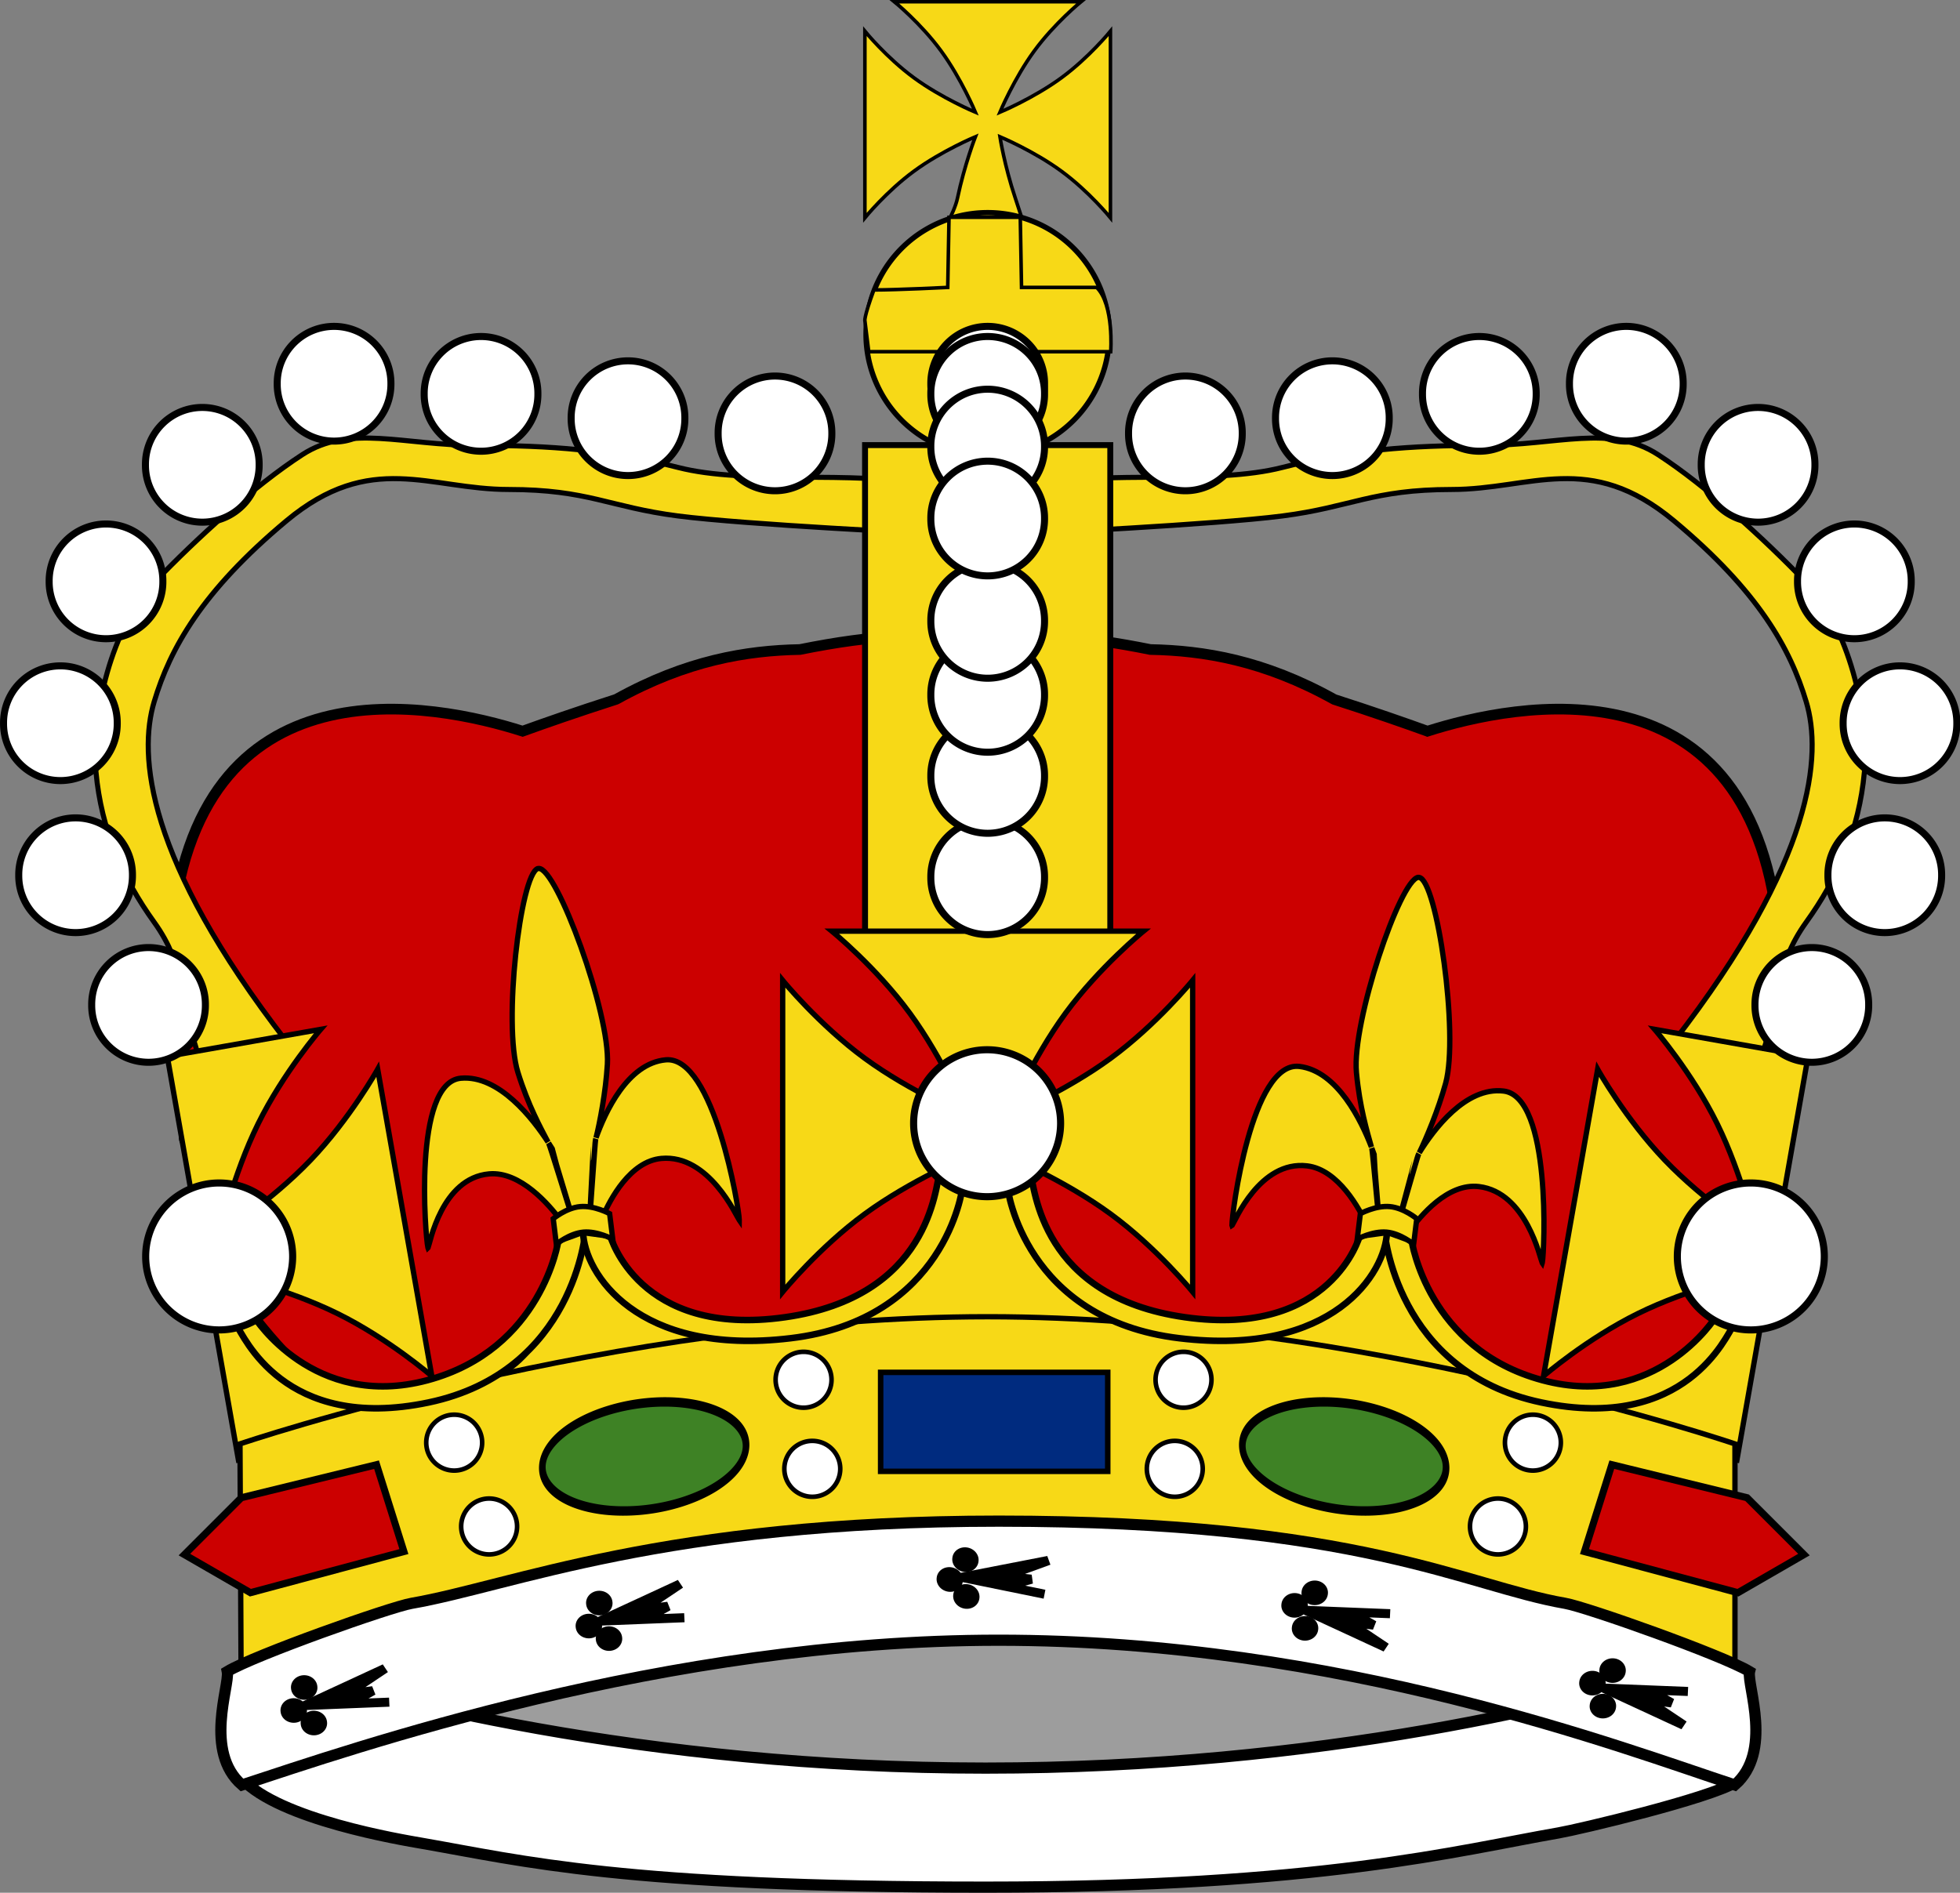 <?xml version="1.0" encoding="UTF-8" standalone="no"?>
<!-- Created with Inkscape (http://www.inkscape.org/) -->
<svg
   xmlns:svg="http://www.w3.org/2000/svg"
   xmlns="http://www.w3.org/2000/svg"
   version="1.0"
   width="300"
   height="289.762"
   id="svg27395">
  <rect width="100%" height="100%" fill="#808080" stroke="none"/>
  <defs
     id="defs27397" />
  <g
     id="layer1">
    <g
       id="g1989">
      <path
         d="M 137.662,97.434 C 133.185,97.568 127.948,98.321 122.443,99.434 C 114.26,99.59 105.088,101.092 94.381,107.027 C 94.331,107.055 94.274,107.062 94.225,107.09 C 88.364,108.973 83.348,110.724 80.006,111.934 C 79.997,111.931 79.984,111.936 79.975,111.934 C 66.914,107.763 29.581,99.81 26.193,143.902 C 26.173,144.173 26.281,144.621 26.506,145.184 C 26.509,145.192 26.503,145.207 26.506,145.215 C 25.261,152.144 27.881,164.309 27.881,164.309 C 29.432,165.421 30.551,167.864 30.85,168.652 C 30.853,168.665 30.848,168.7 30.85,168.715 C 30.873,169.595 27.697,173.099 28.256,174.559 C 28.259,174.565 28.284,174.583 28.287,174.59 C 28.299,174.615 28.304,174.66 28.318,174.684 C 28.322,174.689 28.346,174.709 28.35,174.715 C 28.358,174.726 28.372,174.766 28.381,174.777 C 28.385,174.783 28.408,174.803 28.412,174.809 C 28.417,174.814 28.439,174.835 28.443,174.84 C 28.449,174.845 28.469,174.866 28.475,174.871 C 28.491,174.885 28.519,174.889 28.537,174.902 C 29.66,175.753 30.642,179.363 31.412,182.527 C 31.417,182.547 31.407,182.57 31.412,182.59 C 31.41,182.602 31.415,182.609 31.412,182.621 C 31.172,183.832 31.257,184.892 31.943,185.621 C 32.047,185.732 32.128,185.839 32.225,185.965 C 33.101,189.867 41.914,227.194 41.412,229.184 C 40.916,231.179 44.403,233.686 47.568,234.684 C 47.939,234.8 48.824,234.921 50.193,235.027 C 50.238,235.043 50.274,235.043 50.318,235.059 C 69.015,241.661 85.078,237.29 119.756,235.777 C 128.809,235.7 138.501,235.581 148.725,235.402 C 148.847,235.4 148.978,235.404 149.1,235.402 C 149.318,235.399 149.539,235.406 149.756,235.402 C 159.98,235.581 169.671,235.7 178.725,235.777 C 213.403,237.29 229.466,241.661 248.162,235.059 C 248.204,235.055 248.246,235.03 248.287,235.027 C 249.657,234.921 250.542,234.8 250.912,234.684 C 254.078,233.686 257.564,231.179 257.068,229.184 C 256.566,227.194 257.725,219.387 257.725,216.559 C 257.725,213.73 259.718,210.418 260.881,209.09 C 261.223,208.697 261.632,207.856 262.006,206.809 C 263.638,207.411 265.739,208.536 266.412,208.59 C 266.418,208.59 266.438,208.59 266.443,208.59 C 266.449,208.59 266.47,208.59 266.475,208.59 C 266.48,208.589 266.501,208.59 266.506,208.59 C 266.51,208.589 266.533,208.591 266.537,208.59 C 266.541,208.588 266.565,208.591 266.568,208.59 C 266.575,208.586 266.595,208.563 266.6,208.559 C 266.602,208.556 266.598,208.53 266.6,208.527 C 266.602,208.521 266.63,208.504 266.631,208.496 C 266.631,208.492 266.631,208.469 266.631,208.465 C 266.629,208.451 266.604,208.418 266.6,208.402 C 266.596,208.391 266.605,208.352 266.6,208.34 C 266.597,208.333 266.572,208.315 266.568,208.309 C 266.399,207.964 265.823,207.29 264.662,206.152 C 264.656,206.146 264.637,206.127 264.631,206.121 C 263.224,204.473 265.38,189.867 266.256,185.965 C 266.352,185.839 266.433,185.732 266.537,185.621 C 267.224,184.892 267.309,183.832 267.068,182.621 C 267.071,182.611 267.066,182.6 267.068,182.59 C 267.063,182.565 267.074,182.552 267.068,182.527 C 267.839,179.363 268.821,175.753 269.943,174.902 C 269.961,174.889 269.99,174.885 270.006,174.871 C 270.011,174.866 270.032,174.845 270.037,174.84 C 270.042,174.835 270.064,174.814 270.068,174.809 C 270.073,174.803 270.095,174.783 270.1,174.777 C 270.108,174.766 270.123,174.726 270.131,174.715 C 270.135,174.709 270.159,174.689 270.162,174.684 C 270.183,174.648 270.209,174.597 270.225,174.559 C 270.784,173.099 267.608,169.595 267.631,168.715 C 267.633,168.693 267.655,168.671 267.662,168.652 C 267.961,167.864 269.049,165.421 270.6,164.309 C 270.6,164.309 273.22,152.144 271.975,145.215 C 271.973,145.206 271.976,145.193 271.975,145.184 C 272.2,144.621 272.308,144.173 272.287,143.902 C 268.9,99.81 231.567,107.763 218.506,111.934 C 218.497,111.93 218.484,111.937 218.475,111.934 C 215.133,110.724 210.117,108.973 204.256,107.09 C 204.211,107.065 204.176,107.052 204.131,107.027 C 193.423,101.088 184.252,99.592 176.068,99.434 C 166.161,97.431 157.104,96.596 151.818,98.434 C 150.964,98.73 150.089,98.98 149.225,99.184 C 148.369,98.981 147.508,98.727 146.662,98.434 C 144.313,97.617 141.244,97.326 137.662,97.434 z "
         style="font-size:12px;fill:#cc0000;fill-opacity:1;stroke:#000000;stroke-width:1.629;stroke-miterlimit:4;stroke-dasharray:none;stroke-opacity:1"
         id="path1653" />
      <g
         id="g1821">
        <path
           d="M 82.306,132.969 C 79.645,133.918 76.969,156.78 79.267,164.157 C 80.857,169.264 82.774,172.714 83.88,174.838 C 81.588,171.306 76.403,164.539 70.538,165.065 C 63.166,165.727 65.122,189.445 65.49,190.949 C 65.492,190.955 65.492,190.969 65.493,190.974 C 65.495,190.978 65.512,190.994 65.513,190.997 C 65.514,190.996 65.529,190.997 65.53,190.996 C 65.791,190.402 67.572,180.366 74.865,179.711 C 79.665,179.281 84.089,184.497 85.754,186.737 C 85.845,187.483 85.947,188.203 86.041,188.931 C 85.235,191.26 85.196,196.611 82.677,203.569 C 79.633,211.976 67.381,213.909 65.315,214.177 C 65.839,214.13 85.563,212.36 92.042,211.779 C 92.068,211.776 92.101,211.776 92.126,211.771 C 92.138,211.772 92.148,211.768 92.16,211.768 C 92.185,211.768 118.447,209.409 118.971,209.362 C 116.885,209.467 113.08,204.289 101.06,201.143 C 94.443,195.541 93.906,190.482 92.55,188.347 C 92.465,187.618 92.389,186.895 92.297,186.15 C 93.379,183.663 96.437,177.775 101.237,177.345 C 108.53,176.69 112.716,186.191 113.116,186.725 C 113.117,186.726 113.132,186.723 113.133,186.724 C 113.133,186.721 113.146,186.702 113.146,186.698 C 113.147,186.693 113.143,186.679 113.143,186.673 C 113.138,185.136 109.275,161.589 101.903,162.251 C 96.038,162.777 92.614,170.316 91.232,174.179 C 91.797,171.905 92.714,167.204 92.967,162.928 C 93.425,155.183 85.189,132.716 82.441,132.957 C 82.398,132.96 82.348,132.954 82.306,132.969 z M 83.966,174.98 C 84.204,175.35 84.412,175.668 84.579,175.947 C 84.583,175.953 85.161,178.27 85.164,178.276 C 85.169,178.326 87.571,186.186 87.576,186.237 C 87.396,185.941 84.208,175.437 83.966,174.98 z M 91.183,174.333 C 91.057,174.822 90.379,185.673 90.274,185.995 C 90.267,185.945 90.829,175.462 90.821,175.412 C 90.82,175.404 90.873,177.772 90.872,177.764 C 90.968,177.461 91.04,174.737 91.183,174.333 z "
           style="fill:#f7d917;fill-opacity:1;fill-rule:evenodd;stroke:#000000;stroke-width:0.814;stroke-linecap:butt;stroke-linejoin:miter;stroke-miterlimit:4;stroke-dasharray:none;stroke-opacity:1"
           id="path13497" />
        <path
           d="M 217.074,134.312 C 214.273,134.687 206.902,156.494 207.616,164.187 C 208.11,169.513 209.268,173.287 209.908,175.594 C 208.401,171.662 204.735,163.965 198.89,163.261 C 191.541,162.375 188.523,185.981 188.571,187.53 C 188.571,187.535 188.568,187.549 188.568,187.554 C 188.569,187.558 188.582,187.578 188.583,187.581 C 188.584,187.58 188.599,187.584 188.6,187.583 C 188.979,187.057 192.807,177.61 200.077,178.486 C 204.862,179.063 208.105,185.085 209.267,187.623 C 209.202,188.371 209.151,189.096 209.092,189.828 C 207.819,191.938 202.834,200.178 195.362,203.172 C 187.063,206.499 185.646,210.381 183.57,210.213 C 184.092,210.276 203.754,212.646 210.211,213.424 C 210.237,213.427 210.27,213.433 210.295,213.434 C 210.307,213.437 210.317,213.436 210.329,213.438 C 210.354,213.444 210.387,213.445 210.413,213.448 C 216.871,214.227 236.532,216.596 237.054,216.659 C 234.992,216.328 228.959,213.293 222.758,206.523 C 217.273,200.535 216.463,192.98 215.58,190.61 C 215.648,189.879 215.724,189.157 215.789,188.409 C 217.365,186.201 221.58,181.078 226.365,181.654 C 233.634,182.53 235.753,192.694 236.033,193.3 C 236.034,193.301 236.049,193.301 236.05,193.302 C 236.051,193.299 236.068,193.283 236.069,193.279 C 236.07,193.274 236.07,193.26 236.071,193.254 C 236.385,191.75 237.503,167.914 230.154,167.029 C 224.308,166.324 219.391,172.987 217.237,176.477 C 218.262,174.371 220.136,169.963 221.273,165.833 C 223.331,158.353 219.946,134.664 217.208,134.328 C 217.165,134.323 217.118,134.306 217.074,134.312 z M 209.963,175.751 C 210.118,176.162 210.256,176.516 210.361,176.824 C 210.364,176.831 210.447,179.217 210.45,179.223 C 210.444,179.274 211.159,187.462 211.154,187.512 C 211.039,187.185 210.104,176.248 209.963,175.751 z M 217.157,176.618 C 216.932,177.071 214.012,187.543 213.843,187.836 C 213.846,187.785 216.575,177.649 216.578,177.599 C 216.579,177.59 216.139,179.918 216.139,179.909 C 216.296,179.633 216.933,176.983 217.157,176.618 z "
           style="fill:#f7d917;fill-opacity:1;fill-rule:evenodd;stroke:#000000;stroke-width:0.814;stroke-linecap:butt;stroke-linejoin:miter;stroke-miterlimit:4;stroke-dasharray:none;stroke-opacity:1"
           id="path27451" />
        <g
           transform="matrix(1.086,0,0,1.086,6.915,26.112)"
           id="g33161">
          <g
             id="g33067">
            <g
               id="g33040">
              <path
                 d="M 24.308,134.56 L 33.998,122.746 C 33.998,122.746 34.901,123.914 33.998,122.746 C 14.132,97.065 13.127,82.331 15.363,74.87 C 17.599,67.409 22.072,59.326 33.998,49.377 C 45.924,39.429 54.154,44.958 65.334,44.958 C 76.515,44.958 79.497,47.445 89.186,48.689 C 98.876,49.932 124.964,51.176 124.964,51.176 L 124.964,44.336 C 124.964,44.336 125.993,44.528 124.964,44.336 C 113.446,42.189 98.876,44.336 89.186,41.849 C 79.497,39.362 71.297,38.741 60.862,38.741 C 50.427,38.741 42.942,35.698 36.234,40.051 C 29.525,44.403 21.326,51.864 15.363,58.082 C 9.4,64.3 6.419,76.735 7.164,84.818 C 7.91,92.901 10.891,99.741 15.363,105.958 C 19.836,112.176 19.09,117.15 20.581,121.502 C 22.072,125.855 24.308,135.181 24.308,134.56 z "
                 style="fill:#f7d917;fill-opacity:1;fill-rule:evenodd;stroke:#000000;stroke-width:0.715;stroke-linecap:butt;stroke-linejoin:miter;stroke-miterlimit:4;stroke-dasharray:none;stroke-opacity:1"
                 id="path28377" />
              <path
                 d="M 239.255,134.56 L 229.565,122.746 C 229.565,122.746 228.661,123.914 229.565,122.746 C 249.43,97.065 250.435,82.331 248.199,74.87 C 245.963,67.409 241.491,59.326 229.565,49.377 C 217.639,39.429 209.409,44.958 198.228,44.958 C 187.047,44.958 184.066,47.445 174.376,48.689 C 164.686,49.932 138.598,51.176 138.598,51.176 L 138.598,44.336 C 138.598,44.336 137.569,44.528 138.598,44.336 C 150.117,42.189 164.686,44.336 174.376,41.849 C 184.066,39.362 192.265,38.741 202.7,38.741 C 213.136,38.741 220.62,35.698 227.329,40.051 C 234.037,44.403 242.236,51.864 248.199,58.082 C 254.162,64.3 257.144,76.735 256.398,84.818 C 255.653,92.901 252.671,99.741 248.199,105.958 C 243.727,112.176 244.472,117.15 242.982,121.502 C 241.491,125.855 239.255,135.181 239.255,134.56 z "
                 style="fill:#f7d917;fill-opacity:1;fill-rule:evenodd;stroke:#000000;stroke-width:0.715;stroke-linecap:butt;stroke-linejoin:miter;stroke-miterlimit:4;stroke-dasharray:none;stroke-opacity:1"
                 id="path29282" />
              <rect
                 width="34.563"
                 height="70.894"
                 x="115.553"
                 y="38.701"
                 style="fill:#f7d917;fill-opacity:1;fill-rule:evenodd;stroke:#000000;stroke-width:0.835;stroke-linecap:butt;stroke-linejoin:miter;stroke-miterlimit:4;stroke-dasharray:none;stroke-opacity:1"
                 id="rect29364" />
            </g>
            <g
               transform="translate(0,-8)"
               id="g33061">
              <path
                 d="M 119.684,-15.799 C 119.684,-15.799 123.404,-12.771 126.259,-8.877 C 129.115,-4.984 131.105,-0.225 131.105,-0.225 C 131.105,-0.225 126.346,-2.215 122.453,-5.071 C 118.559,-7.926 115.531,-11.646 115.531,-11.646 L 115.531,14.656 C 115.531,14.656 118.559,10.936 122.453,8.081 C 126.346,5.225 131.105,3.235 131.105,3.235 C 131.105,3.235 129.571,7.162 128.581,11.888 C 127.69,16.138 120.398,25.952 120.398,25.952 L 141.701,27.381 C 141.701,27.381 138.159,16.138 136.732,11.888 C 135.196,7.31 134.565,3.235 134.565,3.235 C 134.565,3.235 139.324,5.225 143.218,8.081 C 147.111,10.936 150.139,14.656 150.139,14.656 L 150.139,-11.646 C 150.139,-11.646 147.111,-7.926 143.218,-5.071 C 139.324,-2.215 134.565,-0.225 134.565,-0.225 C 134.565,-0.225 136.555,-4.984 139.411,-8.877 C 142.266,-12.771 145.986,-15.799 145.986,-15.799 L 119.684,-15.799 z "
                 style="fill:#f7d917;fill-opacity:1;fill-rule:evenodd;stroke:#000000;stroke-width:0.5;stroke-linecap:butt;stroke-linejoin:miter;stroke-miterlimit:4;stroke-dasharray:none;stroke-opacity:1"
                 id="path29388" />
              <g
                 id="g33057">
                <path
                   d="M 150 23.076 A 17.143 17.143 0 1 1  115.714,23.076 A 17.143 17.143 0 1 1  150 23.076 z"
                   transform="translate(-2.209282e-2,8)"
                   style="fill:#f7d917;fill-opacity:1;fill-rule:evenodd;stroke:#000000;stroke-width:0.75;stroke-linecap:butt;stroke-linejoin:miter;stroke-miterlimit:4;stroke-dasharray:none;stroke-opacity:1"
                   id="path29366" />
                <path
                   d="M 116.074,33.535 L 150.176,33.535 C 150.176,33.535 150.67,26.939 148.202,24.471 C 145.823,24.471 137.607,24.471 137.607,24.471 L 137.429,14.583 L 133.484,14.583 L 127.387,14.583 L 127.208,24.471 C 127.208,24.471 120.081,24.828 116.798,24.828 C 115.309,28.869 115.538,29.209 115.538,29.209 L 116.074,33.535 z "
                   style="fill:#f7d917;fill-opacity:1;fill-rule:evenodd;stroke:#000000;stroke-width:0.5;stroke-linecap:butt;stroke-linejoin:miter;stroke-miterlimit:4;stroke-dasharray:none;stroke-opacity:1"
                   id="path31255" />
              </g>
            </g>
          </g>
          <g
             id="g33156">
            <path
               d="M 110.877,107.221 C 110.877,107.221 117.089,112.277 121.856,118.778 C 126.623,125.279 129.946,133.224 129.946,133.224 C 129.946,133.224 122,129.901 115.5,125.134 C 108.999,120.367 103.943,114.155 103.943,114.155 L 103.943,158.071 C 103.943,158.071 108.999,151.86 115.5,147.092 C 122,142.325 129.946,139.002 129.946,139.002 C 129.946,139.002 126.623,146.948 121.856,153.449 C 117.089,159.949 110.877,165.006 110.877,165.006 L 154.793,165.006 C 154.793,165.006 148.581,159.949 143.814,153.449 C 139.047,146.948 135.724,139.002 135.724,139.002 C 135.724,139.002 143.67,142.325 150.17,147.092 C 156.671,151.86 161.727,158.071 161.727,158.071 L 161.727,114.155 C 161.727,114.155 156.671,120.367 150.17,125.134 C 143.67,129.901 135.724,133.224 135.724,133.224 C 135.724,133.224 139.047,125.279 143.814,118.778 C 148.581,112.277 154.793,107.221 154.793,107.221 L 110.877,107.221 z "
               style="fill:#f7d917;fill-opacity:1;fill-rule:evenodd;stroke:#000000;stroke-width:0.75;stroke-linecap:butt;stroke-linejoin:miter;stroke-miterlimit:4;stroke-dasharray:none;stroke-opacity:1"
               id="path11917" />
            <path
               d="M 27.24,181.78 L 48.865,177.967 C 48.865,177.967 41.87,174.066 36.046,168.492 C 30.222,162.918 25.57,155.67 25.57,155.67 C 25.57,155.67 33.972,157.562 41.202,161.128 C 48.432,164.694 54.49,169.934 54.49,169.934 L 46.864,126.685 C 46.864,126.685 42.963,133.68 37.389,139.504 C 31.815,145.328 24.567,149.979 24.567,149.979 C 24.567,149.979 26.459,141.578 30.025,134.348 C 33.591,127.118 38.831,121.06 38.831,121.06 L 17.206,124.873 L 27.24,181.78 z "
               style="fill:#f7d917;fill-opacity:1;fill-rule:evenodd;stroke:#000000;stroke-width:0.75;stroke-linecap:butt;stroke-linejoin:miter;stroke-miterlimit:4;stroke-dasharray:none;stroke-opacity:1"
               id="path27435" />
            <path
               d="M 226.839,121.06 C 226.839,121.06 232.079,127.118 235.645,134.348 C 239.211,141.578 241.103,149.979 241.103,149.979 C 241.103,149.979 233.855,145.328 228.281,139.504 C 222.707,133.68 218.806,126.685 218.806,126.685 L 211.18,169.934 C 211.18,169.934 217.238,164.694 224.468,161.128 C 231.698,157.562 240.1,155.67 240.1,155.67 C 240.1,155.67 235.448,162.918 229.624,168.492 C 223.801,174.066 216.805,177.967 216.805,177.967 L 238.43,181.78 L 248.464,124.873 L 226.839,121.06 z "
               style="fill:#f7d917;fill-opacity:1;fill-rule:evenodd;stroke:#000000;stroke-width:0.75;stroke-linecap:butt;stroke-linejoin:miter;stroke-miterlimit:4;stroke-dasharray:none;stroke-opacity:1"
               id="path27433" />
          </g>
        </g>
        <path
           d="M 36.734,221.045 L 36.897,255.254 C 36.897,255.254 94.061,235.788 151.226,235.788 C 208.39,235.788 265.554,255.254 265.554,255.254 L 265.554,221.045 C 265.554,221.045 208.349,201.579 151.144,201.579 C 93.939,201.579 36.734,221.045 36.734,221.045 z "
           style="fill:#f7d917;fill-opacity:1;fill-rule:evenodd;stroke:#000000;stroke-width:0.814;stroke-linecap:butt;stroke-linejoin:miter;stroke-miterlimit:4;stroke-dasharray:none;stroke-opacity:1"
           id="path14537" />
        <g
           transform="matrix(1.086,0,0,1.086,6.915,26.112)"
           id="g31151">
          <path
             d="M 2.02 723.052 A 12.122 12.122 0 1 1  -22.223,723.052 A 12.122 12.122 0 1 1  2.02 723.052 z"
             transform="matrix(0.661,0,0,0.661,21.246,-360.321)"
             style="fill:#ffffff;fill-opacity:1;fill-rule:evenodd;stroke:#000000;stroke-width:1.5;stroke-linecap:butt;stroke-linejoin:miter;stroke-miterlimit:4;stroke-dasharray:none;stroke-opacity:1"
             id="path23567" />
          <path
             d="M 2.02 723.052 A 12.122 12.122 0 1 1  -22.223,723.052 A 12.122 12.122 0 1 1  2.02 723.052 z"
             transform="matrix(0.661,0,0,0.661,10.965,-378.602)"
             style="fill:#ffffff;fill-opacity:1;fill-rule:evenodd;stroke:#000000;stroke-width:1.5;stroke-linecap:butt;stroke-linejoin:miter;stroke-miterlimit:4;stroke-dasharray:none;stroke-opacity:1"
             id="path29252" />
          <path
             d="M 2.02 723.052 A 12.122 12.122 0 1 1  -22.223,723.052 A 12.122 12.122 0 1 1  2.02 723.052 z"
             transform="matrix(0.661,0,0,0.661,8.822,-400.03)"
             style="fill:#ffffff;fill-opacity:1;fill-rule:evenodd;stroke:#000000;stroke-width:1.5;stroke-linecap:butt;stroke-linejoin:miter;stroke-miterlimit:4;stroke-dasharray:none;stroke-opacity:1"
             id="path29254" />
          <path
             d="M 2.02 723.052 A 12.122 12.122 0 1 1  -22.223,723.052 A 12.122 12.122 0 1 1  2.02 723.052 z"
             transform="matrix(0.661,0,0,0.661,15.251,-420.03)"
             style="fill:#ffffff;fill-opacity:1;fill-rule:evenodd;stroke:#000000;stroke-width:1.5;stroke-linecap:butt;stroke-linejoin:miter;stroke-miterlimit:4;stroke-dasharray:none;stroke-opacity:1"
             id="path29256" />
          <path
             d="M 2.02 723.052 A 12.122 12.122 0 1 1  -22.223,723.052 A 12.122 12.122 0 1 1  2.02 723.052 z"
             transform="matrix(0.661,0,0,0.661,28.822,-436.459)"
             style="fill:#ffffff;fill-opacity:1;fill-rule:evenodd;stroke:#000000;stroke-width:1.5;stroke-linecap:butt;stroke-linejoin:miter;stroke-miterlimit:4;stroke-dasharray:none;stroke-opacity:1"
             id="path29258" />
          <path
             d="M 2.02 723.052 A 12.122 12.122 0 1 1  -22.223,723.052 A 12.122 12.122 0 1 1  2.02 723.052 z"
             transform="matrix(0.661,0,0,0.661,47.394,-447.887)"
             style="fill:#ffffff;fill-opacity:1;fill-rule:evenodd;stroke:#000000;stroke-width:1.5;stroke-linecap:butt;stroke-linejoin:miter;stroke-miterlimit:4;stroke-dasharray:none;stroke-opacity:1"
             id="path29260" />
          <path
             d="M 2.02 723.052 A 12.122 12.122 0 1 1  -22.223,723.052 A 12.122 12.122 0 1 1  2.02 723.052 z"
             transform="matrix(0.661,0,0,0.661,68.108,-446.459)"
             style="fill:#ffffff;fill-opacity:1;fill-rule:evenodd;stroke:#000000;stroke-width:1.5;stroke-linecap:butt;stroke-linejoin:miter;stroke-miterlimit:4;stroke-dasharray:none;stroke-opacity:1"
             id="path29262" />
          <path
             d="M 2.02 723.052 A 12.122 12.122 0 1 1  -22.223,723.052 A 12.122 12.122 0 1 1  2.02 723.052 z"
             transform="matrix(0.661,0,0,0.661,88.822,-443.03)"
             style="fill:#ffffff;fill-opacity:1;fill-rule:evenodd;stroke:#000000;stroke-width:1.5;stroke-linecap:butt;stroke-linejoin:miter;stroke-miterlimit:4;stroke-dasharray:none;stroke-opacity:1"
             id="path29264" />
          <path
             d="M 2.02 723.052 A 12.122 12.122 0 1 1  -22.223,723.052 A 12.122 12.122 0 1 1  2.02 723.052 z"
             transform="matrix(0.661,0,0,0.661,109.537,-440.887)"
             style="fill:#ffffff;fill-opacity:1;fill-rule:evenodd;stroke:#000000;stroke-width:1.5;stroke-linecap:butt;stroke-linejoin:miter;stroke-miterlimit:4;stroke-dasharray:none;stroke-opacity:1"
             id="path29266" />
          <path
             d="M 2.02 723.052 A 12.122 12.122 0 1 1  -22.223,723.052 A 12.122 12.122 0 1 1  2.02 723.052 z"
             transform="matrix(-0.661,0,0,0.661,242.316,-360.321)"
             style="fill:#ffffff;fill-opacity:1;fill-rule:evenodd;stroke:#000000;stroke-width:1.5;stroke-linecap:butt;stroke-linejoin:miter;stroke-miterlimit:4;stroke-dasharray:none;stroke-opacity:1"
             id="path29284" />
          <path
             d="M 2.02 723.052 A 12.122 12.122 0 1 1  -22.223,723.052 A 12.122 12.122 0 1 1  2.02 723.052 z"
             transform="matrix(-0.661,0,0,0.661,252.597,-378.602)"
             style="fill:#ffffff;fill-opacity:1;fill-rule:evenodd;stroke:#000000;stroke-width:1.5;stroke-linecap:butt;stroke-linejoin:miter;stroke-miterlimit:4;stroke-dasharray:none;stroke-opacity:1"
             id="path29286" />
          <path
             d="M 2.02 723.052 A 12.122 12.122 0 1 1  -22.223,723.052 A 12.122 12.122 0 1 1  2.02 723.052 z"
             transform="matrix(-0.661,0,0,0.661,254.74,-400.03)"
             style="fill:#ffffff;fill-opacity:1;fill-rule:evenodd;stroke:#000000;stroke-width:1.5;stroke-linecap:butt;stroke-linejoin:miter;stroke-miterlimit:4;stroke-dasharray:none;stroke-opacity:1"
             id="path29288" />
          <path
             d="M 2.02 723.052 A 12.122 12.122 0 1 1  -22.223,723.052 A 12.122 12.122 0 1 1  2.02 723.052 z"
             transform="matrix(-0.661,0,0,0.661,248.312,-420.03)"
             style="fill:#ffffff;fill-opacity:1;fill-rule:evenodd;stroke:#000000;stroke-width:1.5;stroke-linecap:butt;stroke-linejoin:miter;stroke-miterlimit:4;stroke-dasharray:none;stroke-opacity:1"
             id="path29290" />
          <path
             d="M 2.02 723.052 A 12.122 12.122 0 1 1  -22.223,723.052 A 12.122 12.122 0 1 1  2.02 723.052 z"
             transform="matrix(-0.661,0,0,0.661,234.74,-436.459)"
             style="fill:#ffffff;fill-opacity:1;fill-rule:evenodd;stroke:#000000;stroke-width:1.5;stroke-linecap:butt;stroke-linejoin:miter;stroke-miterlimit:4;stroke-dasharray:none;stroke-opacity:1"
             id="path29292" />
          <path
             d="M 2.02 723.052 A 12.122 12.122 0 1 1  -22.223,723.052 A 12.122 12.122 0 1 1  2.02 723.052 z"
             transform="matrix(-0.661,0,0,0.661,216.169,-447.887)"
             style="fill:#ffffff;fill-opacity:1;fill-rule:evenodd;stroke:#000000;stroke-width:1.5;stroke-linecap:butt;stroke-linejoin:miter;stroke-miterlimit:4;stroke-dasharray:none;stroke-opacity:1"
             id="path29294" />
          <path
             d="M 2.02 723.052 A 12.122 12.122 0 1 1  -22.223,723.052 A 12.122 12.122 0 1 1  2.02 723.052 z"
             transform="matrix(-0.661,0,0,0.661,195.454,-446.459)"
             style="fill:#ffffff;fill-opacity:1;fill-rule:evenodd;stroke:#000000;stroke-width:1.5;stroke-linecap:butt;stroke-linejoin:miter;stroke-miterlimit:4;stroke-dasharray:none;stroke-opacity:1"
             id="path29296" />
          <path
             d="M 2.02 723.052 A 12.122 12.122 0 1 1  -22.223,723.052 A 12.122 12.122 0 1 1  2.02 723.052 z"
             transform="matrix(-0.661,0,0,0.661,174.74,-443.03)"
             style="fill:#ffffff;fill-opacity:1;fill-rule:evenodd;stroke:#000000;stroke-width:1.5;stroke-linecap:butt;stroke-linejoin:miter;stroke-miterlimit:4;stroke-dasharray:none;stroke-opacity:1"
             id="path29298" />
          <path
             d="M 2.02 723.052 A 12.122 12.122 0 1 1  -22.223,723.052 A 12.122 12.122 0 1 1  2.02 723.052 z"
             transform="matrix(-0.661,0,0,0.661,154.026,-440.887)"
             style="fill:#ffffff;fill-opacity:1;fill-rule:evenodd;stroke:#000000;stroke-width:1.5;stroke-linecap:butt;stroke-linejoin:miter;stroke-miterlimit:4;stroke-dasharray:none;stroke-opacity:1"
             id="path29300" />
          <g
             transform="translate(1.04,0)"
             id="g29354">
            <path
               d="M 2.02 723.052 A 12.122 12.122 0 1 1  -22.223,723.052 A 12.122 12.122 0 1 1  2.02 723.052 z"
               transform="matrix(0.661,0,0,0.661,138.474,-378.321)"
               style="fill:#ffffff;fill-opacity:1;fill-rule:evenodd;stroke:#000000;stroke-width:1.5;stroke-linecap:butt;stroke-linejoin:miter;stroke-miterlimit:4;stroke-dasharray:none;stroke-opacity:1"
               id="path29306" />
            <path
               d="M 2.02 723.052 A 12.122 12.122 0 1 1  -22.223,723.052 A 12.122 12.122 0 1 1  2.02 723.052 z"
               transform="matrix(0.661,0,0,0.661,138.474,-392.602)"
               style="fill:#ffffff;fill-opacity:1;fill-rule:evenodd;stroke:#000000;stroke-width:1.5;stroke-linecap:butt;stroke-linejoin:miter;stroke-miterlimit:4;stroke-dasharray:none;stroke-opacity:1"
               id="path29308" />
            <path
               d="M 2.02 723.052 A 12.122 12.122 0 1 1  -22.223,723.052 A 12.122 12.122 0 1 1  2.02 723.052 z"
               transform="matrix(0.661,0,0,0.661,138.474,-404.03)"
               style="fill:#ffffff;fill-opacity:1;fill-rule:evenodd;stroke:#000000;stroke-width:1.5;stroke-linecap:butt;stroke-linejoin:miter;stroke-miterlimit:4;stroke-dasharray:none;stroke-opacity:1"
               id="path29312" />
            <path
               d="M 2.02 723.052 A 12.122 12.122 0 1 1  -22.223,723.052 A 12.122 12.122 0 1 1  2.02 723.052 z"
               transform="matrix(0.661,0,0,0.661,138.474,-414.459)"
               style="fill:#ffffff;fill-opacity:1;fill-rule:evenodd;stroke:#000000;stroke-width:1.5;stroke-linecap:butt;stroke-linejoin:miter;stroke-miterlimit:4;stroke-dasharray:none;stroke-opacity:1"
               id="path29314" />
            <path
               d="M 2.02 723.052 A 12.122 12.122 0 1 1  -22.223,723.052 A 12.122 12.122 0 1 1  2.02 723.052 z"
               transform="matrix(0.661,0,0,0.661,138.474,-447.887)"
               style="fill:#ffffff;fill-opacity:1;fill-rule:evenodd;stroke:#000000;stroke-width:1.5;stroke-linecap:butt;stroke-linejoin:miter;stroke-miterlimit:4;stroke-dasharray:none;stroke-opacity:1"
               id="path29316" />
            <path
               d="M 2.02 723.052 A 12.122 12.122 0 1 1  -22.223,723.052 A 12.122 12.122 0 1 1  2.02 723.052 z"
               transform="matrix(0.661,0,0,0.661,138.474,-446.459)"
               style="fill:#ffffff;fill-opacity:1;fill-rule:evenodd;stroke:#000000;stroke-width:1.5;stroke-linecap:butt;stroke-linejoin:miter;stroke-miterlimit:4;stroke-dasharray:none;stroke-opacity:1"
               id="path29318" />
            <path
               d="M 2.02 723.052 A 12.122 12.122 0 1 1  -22.223,723.052 A 12.122 12.122 0 1 1  2.02 723.052 z"
               transform="matrix(0.661,0,0,0.661,138.474,-439.03)"
               style="fill:#ffffff;fill-opacity:1;fill-rule:evenodd;stroke:#000000;stroke-width:1.5;stroke-linecap:butt;stroke-linejoin:miter;stroke-miterlimit:4;stroke-dasharray:none;stroke-opacity:1"
               id="path29320" />
            <path
               d="M 2.02 723.052 A 12.122 12.122 0 1 1  -22.223,723.052 A 12.122 12.122 0 1 1  2.02 723.052 z"
               transform="matrix(0.661,0,0,0.661,138.474,-428.887)"
               style="fill:#ffffff;fill-opacity:1;fill-rule:evenodd;stroke:#000000;stroke-width:1.5;stroke-linecap:butt;stroke-linejoin:miter;stroke-miterlimit:4;stroke-dasharray:none;stroke-opacity:1"
               id="path29322" />
          </g>
        </g>
        <g
           transform="translate(0,-2.600445e-4)"
           id="g2038">
          <rect
             width="34.762"
             height="15.153"
             x="134.791"
             y="210.096"
             style="fill:#002b7f;fill-opacity:1;fill-rule:evenodd;stroke:#000000;stroke-width:0.841;stroke-linecap:butt;stroke-linejoin:miter;stroke-miterlimit:4;stroke-dasharray:none;stroke-opacity:1"
             id="rect36472" />
          <path
             d="M 16.043 233.111 A 22.995 8.556 0 1 1  -29.947,233.111 A 22.995 8.556 0 1 1  16.043 233.111 z"
             transform="matrix(-0.678,-6.882792e-2,2.382547e-2,0.958,195.477,-0.83)"
             style="fill:#3e8225;fill-opacity:1;fill-rule:evenodd;stroke:#000000;stroke-width:1.5;stroke-linecap:butt;stroke-linejoin:miter;stroke-miterlimit:4;stroke-dasharray:none;stroke-opacity:1"
             id="path37350" />
          <path
             d="M 36.937,229.285 L 28.228,237.994 L 38.329,243.826 L 61.822,237.532 L 57.635,224.228 L 36.937,229.285 z "
             style="fill:#cc0000;fill-opacity:1;fill-rule:evenodd;stroke:#000000;stroke-width:1.086px;stroke-linecap:butt;stroke-linejoin:miter;stroke-opacity:1"
             id="path37352" />
          <path
             d="M 267.406,229.285 L 276.116,237.994 L 266.014,243.826 L 242.521,237.532 L 246.708,224.228 L 267.406,229.285 z "
             style="fill:#cc0000;fill-opacity:1;fill-rule:evenodd;stroke:#000000;stroke-width:1.086px;stroke-linecap:butt;stroke-linejoin:miter;stroke-opacity:1"
             id="path37354" />
          <path
             d="M 16.043 233.111 A 22.995 8.556 0 1 1  -29.947,233.111 A 22.995 8.556 0 1 1  16.043 233.111 z"
             transform="matrix(0.678,-6.882792e-2,-2.382547e-2,0.958,108.867,-0.83)"
             style="fill:#3e8225;fill-opacity:1;fill-rule:evenodd;stroke:#000000;stroke-width:1.5;stroke-linecap:butt;stroke-linejoin:miter;stroke-miterlimit:4;stroke-dasharray:none;stroke-opacity:1"
             id="path37356" />
          <path
             d="M 126.203 214.704 A 4.278 4.278 0 1 1  117.647,214.704 A 4.278 4.278 0 1 1  126.203 214.704 z"
             transform="translate(1.07,-3.476)"
             style="fill:#ffffff;fill-opacity:1;fill-rule:evenodd;stroke:#000000;stroke-width:0.7;stroke-linecap:butt;stroke-linejoin:miter;stroke-miterlimit:4;stroke-dasharray:none;stroke-opacity:1"
             id="path1994" />
          <path
             d="M 126.203 214.704 A 4.278 4.278 0 1 1  117.647,214.704 A 4.278 4.278 0 1 1  126.203 214.704 z"
             transform="translate(2.406,10.16)"
             style="fill:#ffffff;fill-opacity:1;fill-rule:evenodd;stroke:#000000;stroke-width:0.7;stroke-linecap:butt;stroke-linejoin:miter;stroke-miterlimit:4;stroke-dasharray:none;stroke-opacity:1"
             id="path1996" />
          <path
             d="M 126.203 214.704 A 4.278 4.278 0 1 1  117.647,214.704 A 4.278 4.278 0 1 1  126.203 214.704 z"
             transform="translate(-52.406,6.15)"
             style="fill:#ffffff;fill-opacity:1;fill-rule:evenodd;stroke:#000000;stroke-width:0.7;stroke-linecap:butt;stroke-linejoin:miter;stroke-miterlimit:4;stroke-dasharray:none;stroke-opacity:1"
             id="path1998" />
          <path
             d="M 126.203 214.704 A 4.278 4.278 0 1 1  117.647,214.704 A 4.278 4.278 0 1 1  126.203 214.704 z"
             transform="translate(-47.059,18.984)"
             style="fill:#ffffff;fill-opacity:1;fill-rule:evenodd;stroke:#000000;stroke-width:0.7;stroke-linecap:butt;stroke-linejoin:miter;stroke-miterlimit:4;stroke-dasharray:none;stroke-opacity:1"
             id="path2000" />
          <path
             d="M 126.203 214.704 A 4.278 4.278 0 1 1  117.647,214.704 A 4.278 4.278 0 1 1  126.203 214.704 z"
             transform="matrix(-1,0,0,1,303.075,-3.476)"
             style="fill:#ffffff;fill-opacity:1;fill-rule:evenodd;stroke:#000000;stroke-width:0.7;stroke-linecap:butt;stroke-linejoin:miter;stroke-miterlimit:4;stroke-dasharray:none;stroke-opacity:1"
             id="path2020" />
          <path
             d="M 126.203 214.704 A 4.278 4.278 0 1 1  117.647,214.704 A 4.278 4.278 0 1 1  126.203 214.704 z"
             transform="matrix(-1,0,0,1,301.738,10.16)"
             style="fill:#ffffff;fill-opacity:1;fill-rule:evenodd;stroke:#000000;stroke-width:0.7;stroke-linecap:butt;stroke-linejoin:miter;stroke-miterlimit:4;stroke-dasharray:none;stroke-opacity:1"
             id="path2022" />
          <path
             d="M 126.203 214.704 A 4.278 4.278 0 1 1  117.647,214.704 A 4.278 4.278 0 1 1  126.203 214.704 z"
             transform="matrix(-1,0,0,1,356.551,6.15)"
             style="fill:#ffffff;fill-opacity:1;fill-rule:evenodd;stroke:#000000;stroke-width:0.7;stroke-linecap:butt;stroke-linejoin:miter;stroke-miterlimit:4;stroke-dasharray:none;stroke-opacity:1"
             id="path2024" />
          <path
             d="M 126.203 214.704 A 4.278 4.278 0 1 1  117.647,214.704 A 4.278 4.278 0 1 1  126.203 214.704 z"
             transform="matrix(-1,0,0,1,351.203,18.984)"
             style="fill:#ffffff;fill-opacity:1;fill-rule:evenodd;stroke:#000000;stroke-width:0.7;stroke-linecap:butt;stroke-linejoin:miter;stroke-miterlimit:4;stroke-dasharray:none;stroke-opacity:1"
             id="path2026" />
        </g>
        <g
           id="g1811">
          <path
             d="M 262.581,201.657 C 262.581,201.657 265.299,202.957 265.299,202.957 C 264.283,204.304 258.11,219.371 235.923,214.703 C 213.515,209.989 211.911,188.423 211.911,188.423 L 216.071,189.935 C 216.071,189.935 218.502,206.581 236.112,211.3 C 253.544,215.97 262.581,201.657 262.581,201.657 z "
             style="fill:#f7d917;fill-opacity:1;fill-rule:evenodd;stroke:#000000;stroke-width:1px;stroke-linecap:butt;stroke-linejoin:miter;stroke-opacity:1"
             id="path1793" />
          <path
             d="M 212.289,188.612 L 208.13,189.179 C 208.13,189.179 203.84,204.852 181.377,201.657 C 159.284,198.515 158.382,181.994 157.649,179.158 C 153.324,181.238 154.246,181.994 154.246,181.994 C 154.246,181.994 156.798,202.04 180.526,204.871 C 204.065,207.703 212.1,194.851 212.289,188.612 z "
             style="fill:#f7d917;fill-opacity:1;fill-rule:evenodd;stroke:#000000;stroke-width:1px;stroke-linecap:butt;stroke-linejoin:miter;stroke-opacity:1"
             id="path1795" />
          <path
             d="M 216.852,186.572 C 216.852,186.572 214.874,184.911 212.716,184.718 C 210.557,184.524 208.218,185.798 208.218,185.798 L 207.737,189.706 C 207.737,189.706 210.076,188.433 212.234,188.626 C 214.393,188.82 216.371,190.481 216.371,190.481 L 216.852,186.572 z "
             style="fill:#f7d917;fill-opacity:1;fill-rule:evenodd;stroke:#000000;stroke-width:0.814;stroke-linecap:butt;stroke-linejoin:miter;stroke-miterlimit:4;stroke-dasharray:none;stroke-opacity:1"
             id="path1797" />
          <path
             d="M 143.571 136.291 A 10.357 10.357 0 1 1  122.857,136.291 A 10.357 10.357 0 1 1  143.571 136.291 z"
             transform="matrix(-1.086,0,0,1.086,412.654,44.338)"
             style="fill:#ffffff;fill-opacity:1;fill-rule:evenodd;stroke:#000000;stroke-width:1;stroke-linecap:butt;stroke-linejoin:miter;stroke-miterlimit:4;stroke-dasharray:none;stroke-opacity:1"
             id="path1799" />
          <path
             d="M 38.948,201.657 C 38.948,201.657 36.23,202.957 36.23,202.957 C 37.246,204.304 43.418,219.371 65.606,214.703 C 88.013,209.989 89.617,188.423 89.617,188.423 L 85.458,189.935 C 85.458,189.935 83.027,206.581 65.417,211.3 C 47.985,215.97 38.948,201.657 38.948,201.657 z "
             style="fill:#f7d917;fill-opacity:1;fill-rule:evenodd;stroke:#000000;stroke-width:1px;stroke-linecap:butt;stroke-linejoin:miter;stroke-opacity:1"
             id="path1423" />
          <path
             d="M 89.239,188.612 L 93.399,189.179 C 93.399,189.179 97.688,204.852 120.151,201.657 C 142.244,198.515 143.147,181.994 143.879,179.158 C 148.204,181.238 147.282,181.994 147.282,181.994 C 147.282,181.994 144.73,202.04 121.002,204.871 C 97.463,207.703 89.428,194.851 89.239,188.612 z "
             style="fill:#f7d917;fill-opacity:1;fill-rule:evenodd;stroke:#000000;stroke-width:1px;stroke-linecap:butt;stroke-linejoin:miter;stroke-opacity:1"
             id="path1532" />
          <path
             d="M 84.677,186.572 C 84.677,186.572 86.655,184.911 88.813,184.718 C 90.971,184.524 93.31,185.798 93.31,185.798 L 93.791,189.706 C 93.791,189.706 91.453,188.433 89.294,188.626 C 87.136,188.82 85.158,190.481 85.158,190.481 L 84.677,186.572 z "
             style="fill:#f7d917;fill-opacity:1;fill-rule:evenodd;stroke:#000000;stroke-width:0.814;stroke-linecap:butt;stroke-linejoin:miter;stroke-miterlimit:4;stroke-dasharray:none;stroke-opacity:1"
             id="path13500" />
          <path
             d="M 143.571 136.291 A 10.357 10.357 0 1 1  122.857,136.291 A 10.357 10.357 0 1 1  143.571 136.291 z"
             transform="matrix(1.086,0,0,1.086,-111.125,44.338)"
             style="fill:#ffffff;fill-opacity:1;fill-rule:evenodd;stroke:#000000;stroke-width:1;stroke-linecap:butt;stroke-linejoin:miter;stroke-miterlimit:4;stroke-dasharray:none;stroke-opacity:1"
             id="path34253" />
        </g>
        <path
           d="M 143.571 136.291 A 10.357 10.357 0 1 1  122.857,136.291 A 10.357 10.357 0 1 1  143.571 136.291 z"
           transform="matrix(1.086,0,0,1.086,6.418,23.941)"
           style="fill:#ffffff;fill-opacity:1;fill-rule:evenodd;stroke:#000000;stroke-width:1;stroke-linecap:butt;stroke-linejoin:miter;stroke-miterlimit:4;stroke-dasharray:none;stroke-opacity:1"
           id="path33378" />
      </g>
      <g
         id="g1921">
        <path
           d="M 52.504,257.674 L 151.04,239.994 L 253.682,257.674 L 206.056,277.475 L 118.195,278.89 L 52.504,257.674 z "
           style="fill:#9d9d9d;fill-opacity:1;fill-rule:evenodd;stroke:#000000;stroke-width:1.008px;stroke-linecap:butt;stroke-linejoin:miter;stroke-opacity:1"
           id="path41975" />
        <path
           d="M 238.538,280.603 C 241.805,280.036 261.515,275.35 265.665,272.843 C 262.987,268.014 258.181,264.237 261.921,265.825 C 263.935,266.68 265.528,260.026 259.682,254.94 C 242.709,260.507 202.002,270.679 150.853,270.679 C 98.509,270.679 57.291,259.972 40.318,254.405 C 34.472,259.491 36.293,265.27 35.94,267.429 C 35.937,267.446 35.943,270.153 37.009,272.308 C 42.763,278.559 61.403,281.64 64.671,282.207 C 80.023,284.874 95.376,288.905 150.819,288.905 C 202.108,288.905 223.185,283.269 238.538,280.603 z "
           style="font-size:12px;fill:#ffffff;fill-opacity:1;stroke:#000000;stroke-width:1.714;stroke-miterlimit:4;stroke-dasharray:none;stroke-opacity:1"
           id="path2159" />
      </g>
      <g
         transform="matrix(1.086,0,0,1.086,-81.341,-69.111)"
         id="g35393">
        <path
           d="M 132.906,289.655 C 129.897,290.178 110.759,296.956 106.938,299.265 C 106.941,299.279 106.935,299.31 106.938,299.326 C 107.263,301.314 103.616,310.577 109,315.261 C 124.632,310.134 168.525,294.855 215.634,294.855 C 263.843,294.855 303.774,310.134 319.406,315.261 C 324.79,310.577 321.143,301.314 321.469,299.326 C 321.472,299.31 321.465,299.279 321.469,299.265 C 317.647,296.956 298.509,290.178 295.5,289.655 C 281.36,287.2 266.728,278.069 215.665,278.069 C 168.428,278.069 147.046,287.2 132.906,289.655 z "
           style="font-size:12px;fill:#ffffff;fill-opacity:1;stroke:#000000;stroke-width:1.578;stroke-miterlimit:4;stroke-dasharray:none;stroke-opacity:1"
           id="path34451" />
        <g
           transform="matrix(1.384,-0.143,0.156,1.268,-86.626,-64.755)"
           id="g35337">
          <path
             d="M 115.508 301.56 A 1.872 1.872 0 1 1  111.765,301.56 A 1.872 1.872 0 1 1  115.508 301.56 z"
             transform="matrix(0.5,0,0,0.5,56.864,150.901)"
             style="opacity:1;fill:#000000;fill-opacity:1;fill-rule:evenodd;stroke:#000000;stroke-width:1.6;stroke-linecap:butt;stroke-linejoin:miter;stroke-miterlimit:4;stroke-dasharray:none;stroke-opacity:1"
             id="path35329" />
          <path
             d="M 115.508 301.56 A 1.872 1.872 0 1 1  111.765,301.56 A 1.872 1.872 0 1 1  115.508 301.56 z"
             transform="matrix(0.5,0,0,0.5,55.527,153.307)"
             style="opacity:1;fill:#000000;fill-opacity:1;fill-rule:evenodd;stroke:#000000;stroke-width:1.6;stroke-linecap:butt;stroke-linejoin:miter;stroke-miterlimit:4;stroke-dasharray:none;stroke-opacity:1"
             id="path35331" />
          <path
             d="M 115.508 301.56 A 1.872 1.872 0 1 1  111.765,301.56 A 1.872 1.872 0 1 1  115.508 301.56 z"
             transform="matrix(0.5,0,0,0.5,57.398,154.911)"
             style="opacity:1;fill:#000000;fill-opacity:1;fill-rule:evenodd;stroke:#000000;stroke-width:1.6;stroke-linecap:butt;stroke-linejoin:miter;stroke-miterlimit:4;stroke-dasharray:none;stroke-opacity:1"
             id="path35333" />
          <path
             d="M 113.518,303.669 L 122.044,300.503 L 117.859,302.895 L 120.545,302.812 L 118.053,303.98 L 122.054,304.255 L 113.518,303.669 z "
             style="fill:#000000;fill-opacity:1;fill-rule:evenodd;stroke:#000000;stroke-width:1px;stroke-linecap:butt;stroke-linejoin:miter;stroke-opacity:1"
             id="path35335" />
        </g>
        <g
           transform="matrix(1.384,-0.143,0.156,1.268,-45.032,-76.658)"
           id="g35343">
          <path
             d="M 115.508 301.56 A 1.872 1.872 0 1 1  111.765,301.56 A 1.872 1.872 0 1 1  115.508 301.56 z"
             transform="matrix(0.5,0,0,0.5,56.864,150.901)"
             style="opacity:1;fill:#000000;fill-opacity:1;fill-rule:evenodd;stroke:#000000;stroke-width:1.6;stroke-linecap:butt;stroke-linejoin:miter;stroke-miterlimit:4;stroke-dasharray:none;stroke-opacity:1"
             id="path35345" />
          <path
             d="M 115.508 301.56 A 1.872 1.872 0 1 1  111.765,301.56 A 1.872 1.872 0 1 1  115.508 301.56 z"
             transform="matrix(0.5,0,0,0.5,55.527,153.307)"
             style="opacity:1;fill:#000000;fill-opacity:1;fill-rule:evenodd;stroke:#000000;stroke-width:1.6;stroke-linecap:butt;stroke-linejoin:miter;stroke-miterlimit:4;stroke-dasharray:none;stroke-opacity:1"
             id="path35347" />
          <path
             d="M 115.508 301.56 A 1.872 1.872 0 1 1  111.765,301.56 A 1.872 1.872 0 1 1  115.508 301.56 z"
             transform="matrix(0.5,0,0,0.5,57.398,154.911)"
             style="opacity:1;fill:#000000;fill-opacity:1;fill-rule:evenodd;stroke:#000000;stroke-width:1.6;stroke-linecap:butt;stroke-linejoin:miter;stroke-miterlimit:4;stroke-dasharray:none;stroke-opacity:1"
             id="path35349" />
          <path
             d="M 113.518,303.669 L 122.044,300.503 L 117.859,302.895 L 120.545,302.812 L 118.053,303.98 L 122.054,304.255 L 113.518,303.669 z "
             style="fill:#000000;fill-opacity:1;fill-rule:evenodd;stroke:#000000;stroke-width:1px;stroke-linecap:butt;stroke-linejoin:miter;stroke-opacity:1"
             id="path35351" />
        </g>
        <g
           transform="matrix(1.378,0.192,-0.152,1.268,100.17,-120.859)"
           id="g35353">
          <path
             d="M 115.508 301.56 A 1.872 1.872 0 1 1  111.765,301.56 A 1.872 1.872 0 1 1  115.508 301.56 z"
             transform="matrix(0.5,0,0,0.5,56.864,150.901)"
             style="opacity:1;fill:#000000;fill-opacity:1;fill-rule:evenodd;stroke:#000000;stroke-width:1.6;stroke-linecap:butt;stroke-linejoin:miter;stroke-miterlimit:4;stroke-dasharray:none;stroke-opacity:1"
             id="path35355" />
          <path
             d="M 115.508 301.56 A 1.872 1.872 0 1 1  111.765,301.56 A 1.872 1.872 0 1 1  115.508 301.56 z"
             transform="matrix(0.5,0,0,0.5,55.527,153.307)"
             style="opacity:1;fill:#000000;fill-opacity:1;fill-rule:evenodd;stroke:#000000;stroke-width:1.6;stroke-linecap:butt;stroke-linejoin:miter;stroke-miterlimit:4;stroke-dasharray:none;stroke-opacity:1"
             id="path35357" />
          <path
             d="M 115.508 301.56 A 1.872 1.872 0 1 1  111.765,301.56 A 1.872 1.872 0 1 1  115.508 301.56 z"
             transform="matrix(0.5,0,0,0.5,57.398,154.911)"
             style="opacity:1;fill:#000000;fill-opacity:1;fill-rule:evenodd;stroke:#000000;stroke-width:1.6;stroke-linecap:butt;stroke-linejoin:miter;stroke-miterlimit:4;stroke-dasharray:none;stroke-opacity:1"
             id="path35359" />
          <path
             d="M 113.518,303.669 L 122.044,300.503 L 117.859,302.895 L 120.545,302.812 L 118.053,303.98 L 122.054,304.255 L 113.518,303.669 z "
             style="fill:#000000;fill-opacity:1;fill-rule:evenodd;stroke:#000000;stroke-width:1px;stroke-linecap:butt;stroke-linejoin:miter;stroke-opacity:1"
             id="path35361" />
        </g>
        <g
           transform="matrix(1.384,0.143,0.156,-1.268,54.434,659.458)"
           id="g35373">
          <path
             d="M 115.508 301.56 A 1.872 1.872 0 1 1  111.765,301.56 A 1.872 1.872 0 1 1  115.508 301.56 z"
             transform="matrix(0.5,0,0,0.5,56.864,150.901)"
             style="opacity:1;fill:#000000;fill-opacity:1;fill-rule:evenodd;stroke:#000000;stroke-width:1.6;stroke-linecap:butt;stroke-linejoin:miter;stroke-miterlimit:4;stroke-dasharray:none;stroke-opacity:1"
             id="path35375" />
          <path
             d="M 115.508 301.56 A 1.872 1.872 0 1 1  111.765,301.56 A 1.872 1.872 0 1 1  115.508 301.56 z"
             transform="matrix(0.5,0,0,0.5,55.527,153.307)"
             style="opacity:1;fill:#000000;fill-opacity:1;fill-rule:evenodd;stroke:#000000;stroke-width:1.6;stroke-linecap:butt;stroke-linejoin:miter;stroke-miterlimit:4;stroke-dasharray:none;stroke-opacity:1"
             id="path35377" />
          <path
             d="M 115.508 301.56 A 1.872 1.872 0 1 1  111.765,301.56 A 1.872 1.872 0 1 1  115.508 301.56 z"
             transform="matrix(0.5,0,0,0.5,57.398,154.911)"
             style="opacity:1;fill:#000000;fill-opacity:1;fill-rule:evenodd;stroke:#000000;stroke-width:1.6;stroke-linecap:butt;stroke-linejoin:miter;stroke-miterlimit:4;stroke-dasharray:none;stroke-opacity:1"
             id="path35379" />
          <path
             d="M 113.518,303.669 L 122.044,300.503 L 117.859,302.895 L 120.545,302.812 L 118.053,303.98 L 122.054,304.255 L 113.518,303.669 z "
             style="fill:#000000;fill-opacity:1;fill-rule:evenodd;stroke:#000000;stroke-width:1px;stroke-linecap:butt;stroke-linejoin:miter;stroke-opacity:1"
             id="path35381" />
        </g>
        <g
           transform="matrix(1.384,0.143,0.156,-1.268,96.412,670.42)"
           id="g35383">
          <path
             d="M 115.508 301.56 A 1.872 1.872 0 1 1  111.765,301.56 A 1.872 1.872 0 1 1  115.508 301.56 z"
             transform="matrix(0.5,0,0,0.5,56.864,150.901)"
             style="opacity:1;fill:#000000;fill-opacity:1;fill-rule:evenodd;stroke:#000000;stroke-width:1.6;stroke-linecap:butt;stroke-linejoin:miter;stroke-miterlimit:4;stroke-dasharray:none;stroke-opacity:1"
             id="path35385" />
          <path
             d="M 115.508 301.56 A 1.872 1.872 0 1 1  111.765,301.56 A 1.872 1.872 0 1 1  115.508 301.56 z"
             transform="matrix(0.5,0,0,0.5,55.527,153.307)"
             style="opacity:1;fill:#000000;fill-opacity:1;fill-rule:evenodd;stroke:#000000;stroke-width:1.6;stroke-linecap:butt;stroke-linejoin:miter;stroke-miterlimit:4;stroke-dasharray:none;stroke-opacity:1"
             id="path35387" />
          <path
             d="M 115.508 301.56 A 1.872 1.872 0 1 1  111.765,301.56 A 1.872 1.872 0 1 1  115.508 301.56 z"
             transform="matrix(0.5,0,0,0.5,57.398,154.911)"
             style="opacity:1;fill:#000000;fill-opacity:1;fill-rule:evenodd;stroke:#000000;stroke-width:1.6;stroke-linecap:butt;stroke-linejoin:miter;stroke-miterlimit:4;stroke-dasharray:none;stroke-opacity:1"
             id="path35389" />
          <path
             d="M 113.518,303.669 L 122.044,300.503 L 117.859,302.895 L 120.545,302.812 L 118.053,303.98 L 122.054,304.255 L 113.518,303.669 z "
             style="fill:#000000;fill-opacity:1;fill-rule:evenodd;stroke:#000000;stroke-width:1px;stroke-linecap:butt;stroke-linejoin:miter;stroke-opacity:1"
             id="path35391" />
        </g>
      </g>
    </g>
  </g>
</svg>
